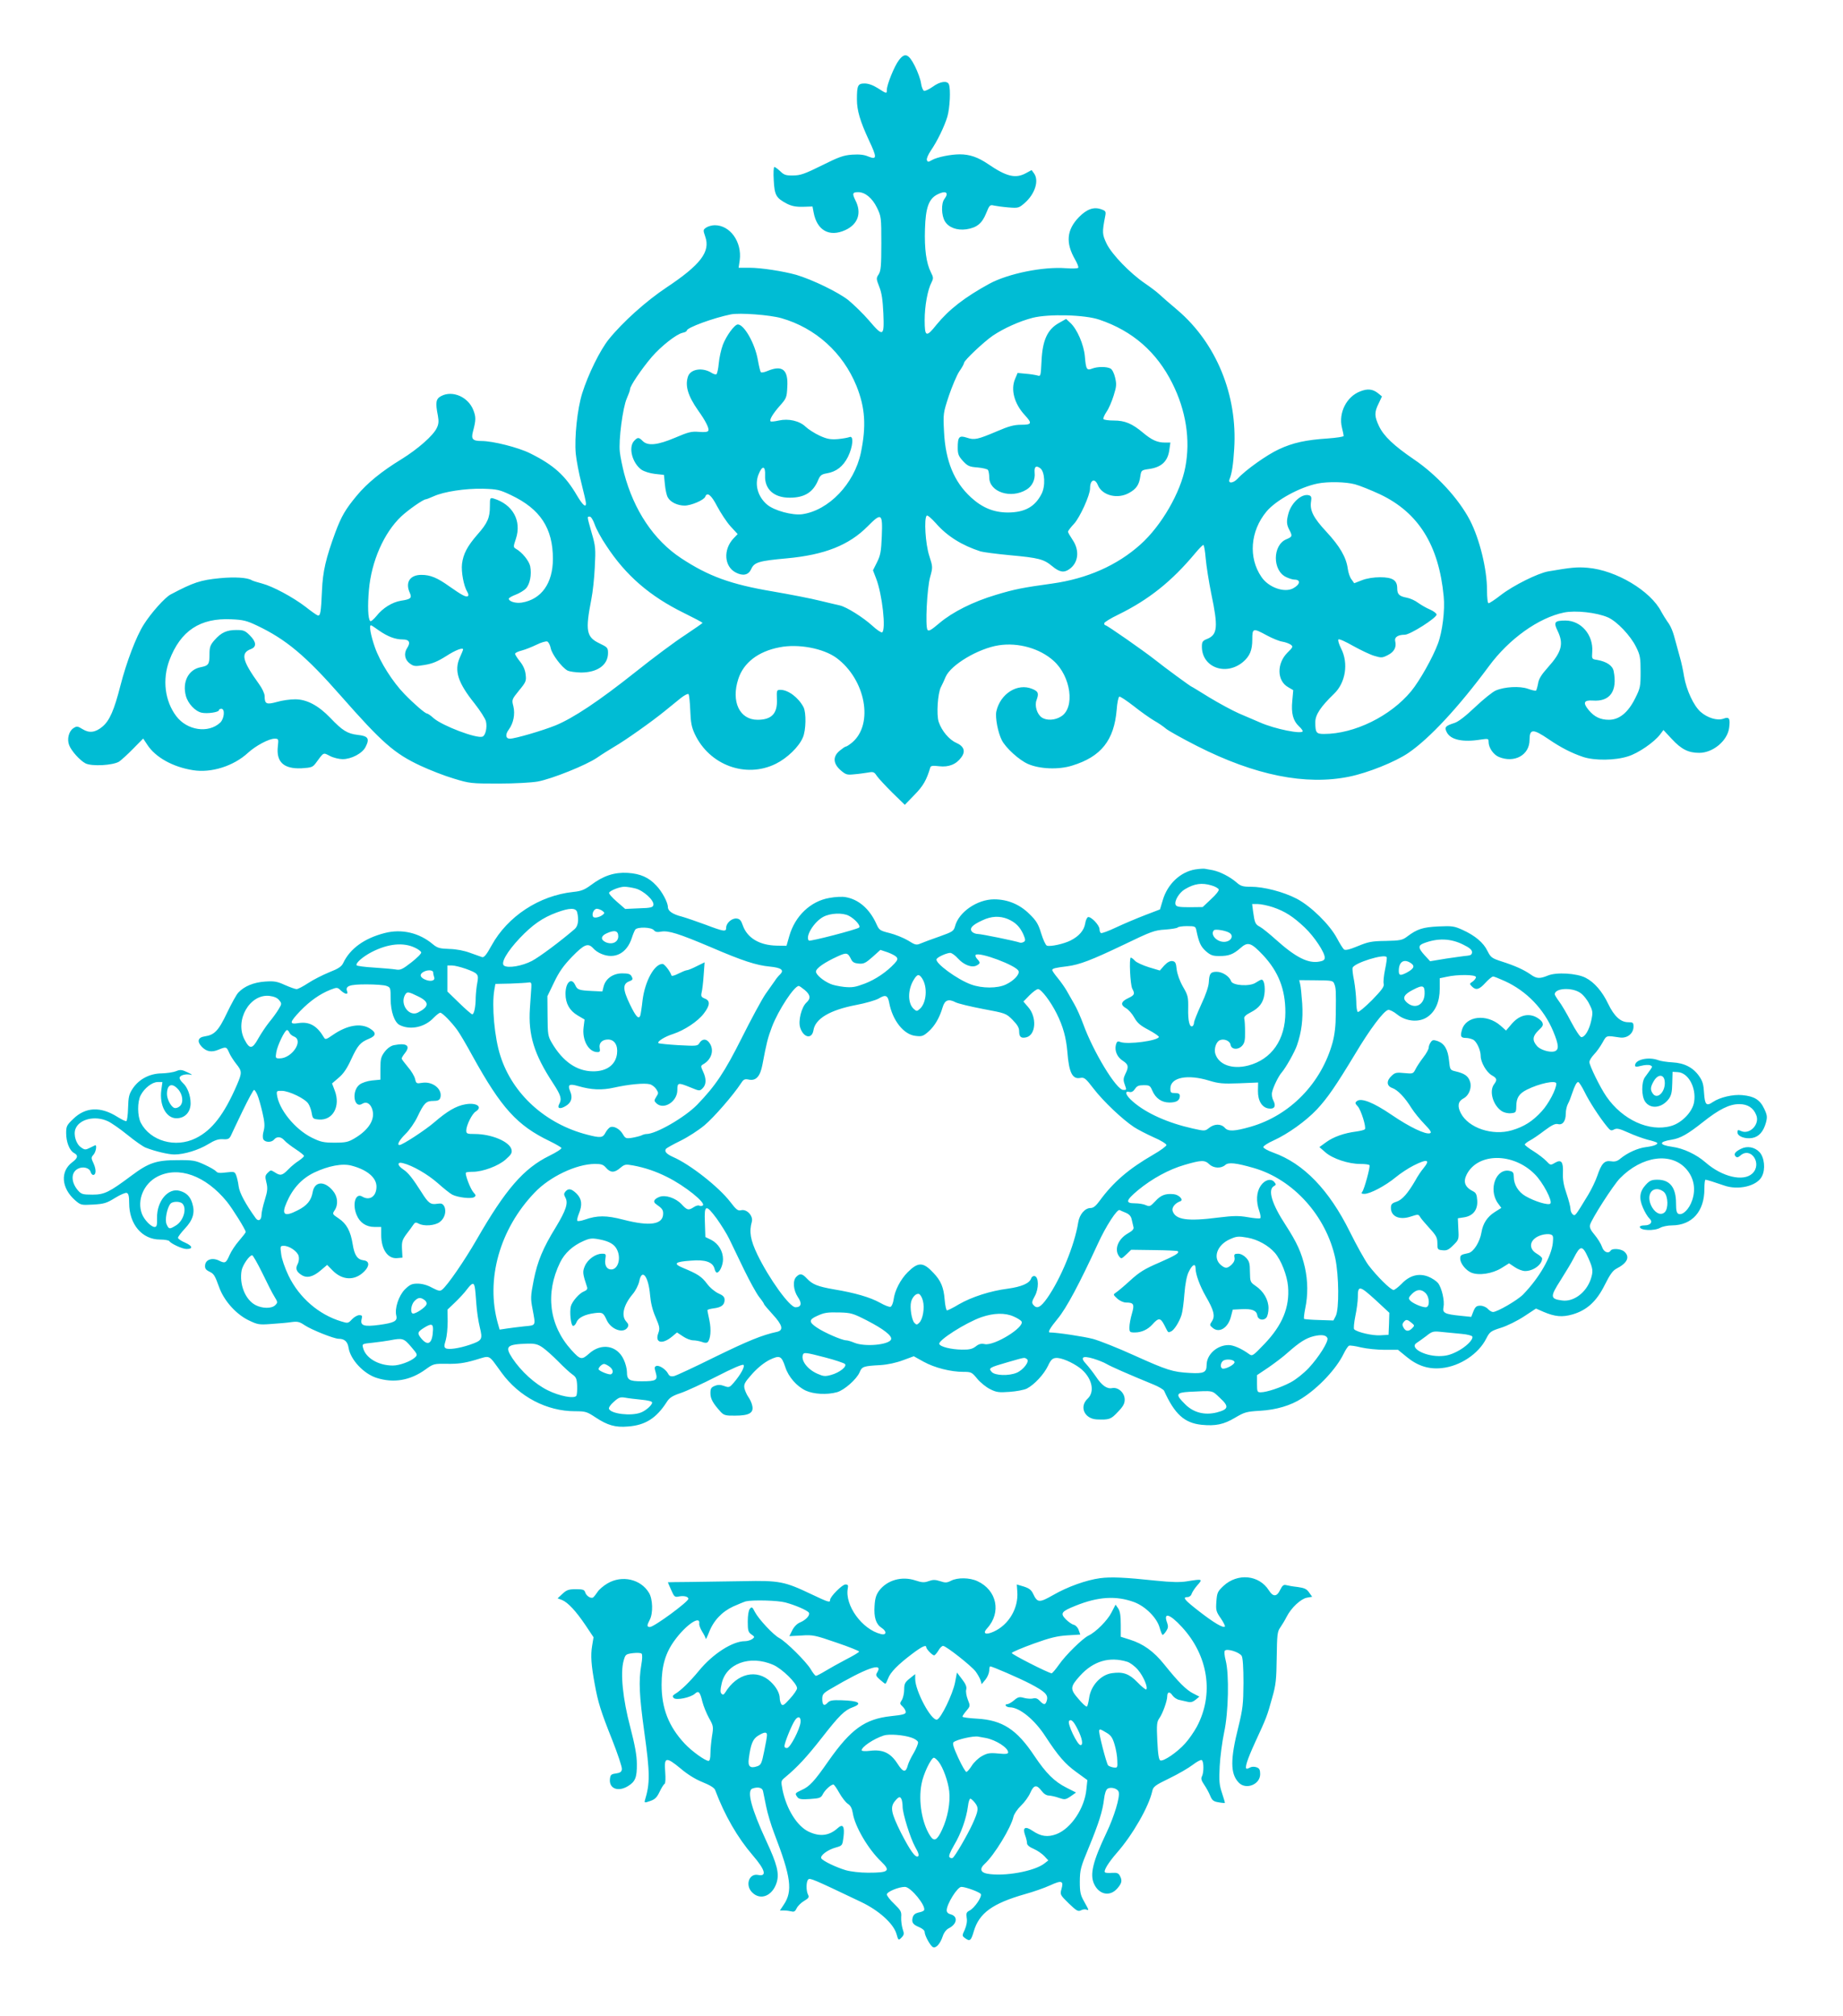<?xml version="1.0" standalone="no"?>
<!DOCTYPE svg PUBLIC "-//W3C//DTD SVG 20010904//EN"
 "http://www.w3.org/TR/2001/REC-SVG-20010904/DTD/svg10.dtd">
<svg version="1.0" xmlns="http://www.w3.org/2000/svg"
 width="1170pt" height="1280pt" viewBox="0 0 1170 1280"
 preserveAspectRatio="xMidYMid meet">
<g transform="translate(0,1280) scale(0.1,-0.1)"
fill="#00bcd4" stroke="none">
<path d="M5706 12417 c-28 -36 -76 -155 -76 -187 0 -26 -1 -26 -57 10 -30 19
-60 30 -84 30 -43 0 -49 -12 -49 -101 0 -70 20 -138 76 -259 52 -110 52 -126
-3 -104 -27 12 -57 15 -104 12 -55 -4 -85 -15 -193 -69 -107 -53 -135 -63
-181 -63 -45 -1 -58 3 -82 27 -16 15 -33 27 -37 27 -5 0 -7 -38 -4 -85 5 -95
15 -112 83 -148 29 -15 57 -21 102 -20 l61 2 7 -37 c21 -115 100 -159 201
-113 81 37 106 109 64 190 -21 43 -18 51 18 51 44 0 89 -37 119 -98 27 -56 28
-61 28 -227 0 -144 -3 -175 -17 -197 -16 -24 -16 -28 4 -79 16 -40 22 -85 26
-171 6 -146 -1 -149 -92 -42 -36 42 -95 99 -130 128 -64 51 -230 131 -331 161
-82 23 -223 45 -297 45 l-69 0 7 48 c15 116 -61 222 -158 222 -19 0 -43 -7
-55 -15 -20 -14 -20 -16 -6 -57 34 -96 -29 -179 -247 -324 -129 -86 -277 -219
-365 -328 -55 -68 -131 -222 -169 -343 -31 -99 -50 -280 -41 -383 4 -41 20
-126 36 -188 16 -62 29 -120 29 -128 0 -29 -20 -12 -56 48 -75 129 -148 195
-299 270 -74 37 -236 78 -308 78 -56 0 -67 12 -55 58 20 75 20 94 3 138 -32
83 -131 127 -203 90 -35 -18 -39 -40 -22 -126 6 -34 5 -53 -7 -77 -22 -48
-120 -134 -225 -199 -126 -77 -218 -152 -284 -232 -71 -86 -96 -128 -135 -232
-60 -163 -80 -248 -85 -370 -6 -139 -10 -164 -28 -157 -8 3 -42 27 -76 54 -81
62 -208 130 -276 148 -30 8 -60 17 -66 21 -27 17 -108 22 -202 13 -124 -12
-168 -27 -312 -103 -37 -19 -125 -118 -171 -191 -48 -75 -110 -238 -149 -390
-39 -153 -68 -220 -113 -258 -45 -38 -84 -43 -126 -17 -33 20 -37 21 -60 6
-28 -19 -41 -69 -26 -107 14 -37 68 -97 104 -116 40 -20 175 -13 214 12 14 10
54 46 89 82 l63 64 27 -41 c52 -79 162 -140 289 -160 116 -19 258 26 349 110
49 45 133 90 169 90 25 0 26 -2 21 -47 -12 -101 37 -146 150 -141 63 4 71 7
90 32 53 72 46 69 91 46 21 -11 58 -20 80 -20 56 0 126 37 146 78 27 53 16 69
-50 76 -66 8 -97 27 -175 109 -75 78 -149 117 -222 117 -32 0 -84 -7 -117 -17
-66 -18 -77 -13 -77 38 0 15 -16 49 -35 75 -108 150 -119 198 -52 223 37 14
35 45 -7 87 -30 30 -40 34 -85 34 -62 0 -97 -16 -140 -65 -26 -30 -31 -44 -31
-88 0 -65 -6 -73 -55 -83 -78 -14 -119 -93 -95 -182 13 -49 59 -98 100 -107
36 -8 110 3 110 16 0 5 7 9 15 9 25 0 19 -63 -7 -88 -75 -70 -210 -50 -279 41
-73 97 -89 232 -44 354 71 188 195 271 395 261 73 -3 97 -9 162 -40 183 -87
308 -191 530 -444 264 -300 341 -368 508 -446 58 -27 152 -64 210 -81 101 -31
111 -32 285 -32 103 0 209 6 249 13 91 17 307 104 376 151 30 21 80 52 110 70
68 39 239 160 321 227 33 27 79 64 101 82 23 18 44 29 49 25 4 -4 9 -51 11
-103 3 -77 8 -106 29 -151 93 -197 323 -282 513 -189 73 36 148 108 173 168
20 45 22 157 4 192 -32 61 -97 110 -146 110 -24 0 -25 -2 -23 -58 5 -92 -33
-132 -123 -132 -114 0 -169 116 -122 259 33 103 126 175 261 201 119 24 278
-6 362 -67 185 -137 238 -420 100 -537 -17 -14 -35 -26 -40 -26 -5 0 -22 -12
-39 -26 -45 -37 -43 -81 5 -124 34 -29 41 -31 88 -26 28 2 67 8 87 11 33 6 39
4 55 -21 11 -16 55 -63 98 -106 l80 -78 61 63 c56 57 77 94 101 175 3 10 17
12 56 7 61 -7 109 12 141 57 28 38 17 70 -33 92 -45 20 -92 76 -111 133 -15
46 -6 181 14 220 8 15 22 45 30 65 33 77 208 181 338 201 123 19 261 -20 348
-99 110 -99 137 -298 47 -353 -39 -25 -93 -27 -123 -6 -30 21 -46 75 -33 109
16 44 12 56 -27 72 -93 39 -203 -30 -228 -143 -8 -39 10 -134 35 -183 25 -49
111 -127 167 -151 74 -32 194 -37 279 -10 184 56 267 161 283 355 3 44 11 81
17 83 5 2 46 -25 91 -60 44 -35 102 -76 129 -92 27 -15 60 -38 74 -50 14 -13
104 -63 200 -112 367 -186 689 -251 966 -194 118 24 292 94 374 150 135 92
318 289 512 551 128 174 316 308 477 341 73 15 208 0 279 -31 58 -26 143 -116
178 -187 26 -52 29 -69 29 -158 0 -95 -2 -104 -35 -170 -45 -90 -101 -135
-166 -135 -54 0 -92 18 -128 61 -39 47 -32 65 26 61 109 -8 157 60 132 187 -7
35 -44 60 -104 71 -35 5 -35 6 -32 51 8 108 -71 199 -170 199 -69 0 -77 -10
-50 -65 40 -83 27 -134 -62 -233 -41 -46 -58 -73 -62 -103 -4 -21 -10 -41 -13
-44 -4 -2 -27 3 -52 12 -51 18 -147 13 -203 -11 -20 -8 -78 -55 -130 -104 -61
-58 -107 -94 -132 -102 -59 -19 -66 -27 -49 -60 24 -47 101 -64 213 -46 49 7
52 7 52 -14 0 -37 30 -81 65 -96 99 -41 195 12 195 108 0 72 22 72 122 4 76
-52 144 -87 218 -112 73 -24 203 -23 286 4 65 20 166 90 203 139 l21 28 53
-57 c61 -66 106 -88 174 -88 88 0 179 77 190 158 8 61 1 73 -36 59 -39 -14
-100 4 -145 43 -44 39 -90 138 -105 225 -6 39 -18 93 -26 120 -8 28 -19 70
-26 95 -18 71 -31 103 -55 135 -12 17 -28 44 -37 60 -67 133 -288 265 -468
280 -67 6 -105 2 -251 -23 -66 -12 -221 -89 -300 -150 -37 -29 -72 -52 -78
-52 -6 0 -10 33 -10 83 0 134 -47 324 -108 443 -72 138 -212 290 -357 388
-126 86 -191 147 -221 211 -29 62 -30 87 -2 143 l21 45 -23 19 c-35 28 -67 32
-115 13 -87 -33 -139 -137 -116 -230 6 -24 11 -48 11 -53 0 -5 -46 -12 -102
-16 -137 -9 -221 -27 -310 -69 -74 -34 -211 -131 -261 -186 -29 -31 -64 -33
-51 -2 14 35 23 90 29 191 22 340 -113 671 -361 882 -48 40 -99 85 -115 100
-16 15 -57 46 -91 69 -95 65 -210 184 -243 252 -28 59 -29 71 -9 174 6 29 3
34 -22 43 -49 19 -94 3 -145 -49 -78 -81 -85 -163 -24 -269 14 -24 23 -48 20
-52 -3 -5 -38 -6 -78 -3 -146 11 -367 -34 -487 -99 -155 -85 -255 -162 -335
-260 -65 -82 -75 -78 -75 30 0 89 19 193 44 240 12 24 12 31 -4 62 -30 59 -42
149 -38 276 4 135 24 191 78 219 54 28 77 13 45 -29 -21 -28 -19 -105 4 -142
24 -39 76 -58 135 -50 67 10 100 37 126 101 21 53 25 56 49 50 14 -3 56 -9 92
-12 64 -5 67 -4 104 28 65 57 92 141 60 187 l-16 22 -37 -20 c-65 -35 -122
-22 -239 58 -65 44 -117 62 -180 62 -56 0 -142 -17 -176 -36 -24 -14 -28 -14
-33 0 -3 8 8 34 24 58 42 61 87 154 106 217 16 54 22 174 10 205 -10 26 -57
19 -103 -15 -24 -17 -49 -28 -55 -26 -7 3 -16 25 -19 48 -3 24 -21 73 -39 109
-40 79 -64 88 -102 37z m-746 -1637 c217 -62 391 -219 477 -430 56 -139 63
-256 28 -425 -42 -197 -204 -366 -373 -390 -62 -8 -177 23 -222 61 -59 50 -81
127 -54 193 23 58 44 54 41 -7 -4 -88 56 -142 156 -142 94 0 149 34 181 112
13 31 22 37 56 43 59 10 102 43 133 104 32 65 38 138 10 126 -10 -4 -43 -10
-75 -13 -46 -3 -67 0 -115 22 -32 15 -71 40 -88 56 -39 38 -109 54 -171 40
-26 -6 -49 -8 -52 -5 -9 9 14 48 59 99 41 46 44 53 47 118 7 111 -31 142 -125
103 -20 -9 -40 -12 -43 -8 -4 5 -12 39 -19 78 -18 104 -87 225 -127 225 -21 0
-73 -72 -95 -129 -11 -30 -23 -83 -26 -118 -3 -35 -10 -66 -15 -69 -5 -3 -19
1 -31 9 -55 35 -130 25 -148 -20 -22 -59 -3 -125 63 -219 46 -64 71 -113 65
-128 -4 -9 -22 -11 -60 -8 -47 4 -67 -1 -151 -37 -111 -47 -173 -54 -206 -21
-25 25 -32 25 -55 0 -37 -41 -11 -140 47 -182 18 -12 53 -23 87 -27 l56 -6 6
-60 c3 -33 11 -70 18 -82 16 -31 62 -53 107 -53 42 0 123 35 131 56 12 33 39
11 76 -61 22 -41 59 -98 84 -126 l46 -50 -26 -27 c-67 -71 -60 -179 14 -217
46 -24 81 -16 98 22 19 43 48 52 226 68 239 22 394 83 513 203 88 89 96 84 90
-62 -4 -96 -8 -121 -30 -165 l-26 -52 20 -52 c39 -101 64 -326 38 -342 -5 -3
-34 16 -62 42 -58 53 -163 119 -206 129 -15 3 -72 17 -127 30 -55 14 -190 40
-300 59 -267 45 -408 97 -581 211 -173 114 -300 304 -362 539 -11 44 -24 105
-27 135 -9 75 19 284 44 340 11 25 21 52 21 60 0 20 74 129 138 204 59 68 155
144 195 153 15 3 27 9 27 14 0 19 171 81 280 103 56 11 246 -3 320 -24z m2020
-10 c210 -71 363 -205 462 -403 87 -173 116 -359 83 -532 -30 -162 -152 -373
-285 -492 -148 -133 -339 -217 -560 -248 -188 -26 -239 -36 -358 -72 -144 -43
-274 -108 -358 -179 -52 -44 -68 -54 -76 -43 -15 22 -3 266 17 336 17 62 17
63 -6 135 -24 74 -34 236 -16 254 5 5 30 -17 58 -48 71 -82 166 -141 284 -179
17 -5 100 -16 185 -24 185 -17 216 -25 270 -70 46 -38 74 -43 108 -19 58 40
67 118 22 185 -16 24 -30 48 -30 53 0 5 17 28 39 51 37 41 101 181 101 224 0
56 31 68 50 20 28 -66 126 -90 199 -48 45 25 63 52 70 104 6 39 7 40 54 47 82
11 122 50 131 126 l6 42 -34 0 c-49 0 -84 16 -139 62 -70 59 -116 78 -186 78
-33 0 -62 4 -66 9 -3 5 6 26 20 47 14 20 34 67 45 103 18 57 19 72 9 114 -6
27 -19 52 -29 57 -24 13 -82 13 -116 0 -35 -14 -40 -6 -47 78 -7 75 -49 172
-92 212 l-27 25 -46 -26 c-72 -40 -104 -109 -110 -240 -5 -97 -5 -100 -26 -93
-11 3 -45 9 -74 11 l-52 5 -16 -38 c-29 -68 -5 -157 61 -229 49 -53 46 -62
-22 -62 -45 0 -79 -9 -153 -41 -125 -53 -144 -57 -192 -41 -49 16 -58 6 -58
-64 0 -40 5 -53 33 -84 30 -32 40 -37 93 -41 32 -3 62 -10 66 -16 4 -6 8 -27
8 -47 0 -93 137 -138 236 -78 37 22 57 64 52 109 -3 37 9 47 36 27 29 -22 34
-113 8 -163 -42 -82 -106 -117 -212 -118 -91 0 -164 30 -236 96 -107 98 -162
231 -171 417 -6 116 -5 119 31 229 21 61 50 130 66 154 17 24 30 48 30 54 0
15 126 134 183 173 68 46 170 92 252 113 102 26 333 20 425 -12z m1622 -1045
c30 -8 102 -37 160 -64 243 -116 372 -322 403 -647 9 -87 -8 -226 -37 -302
-33 -88 -115 -234 -169 -300 -131 -159 -361 -272 -554 -272 -49 0 -55 8 -55
75 0 47 34 98 119 180 73 70 93 193 45 287 -14 28 -22 54 -17 58 4 5 46 -14
93 -41 47 -26 107 -55 134 -63 46 -14 52 -13 87 5 40 20 56 51 46 89 -6 24 18
40 61 40 34 0 201 106 202 128 0 7 -19 22 -42 32 -24 10 -58 30 -76 43 -18 14
-50 28 -70 32 -49 9 -62 21 -62 60 0 51 -29 70 -109 70 -40 0 -85 -7 -115 -19
l-49 -19 -17 24 c-10 12 -21 44 -24 69 -10 72 -50 141 -135 233 -83 89 -107
136 -98 193 4 26 2 34 -12 39 -45 14 -111 -44 -131 -113 -14 -50 -13 -72 5
-106 21 -40 19 -44 -19 -60 -88 -37 -89 -199 -1 -240 18 -9 42 -16 52 -16 43
0 37 -32 -9 -56 -56 -29 -156 7 -200 73 -84 122 -71 291 32 415 60 72 211 155
325 178 66 13 177 11 237 -5z m-5357 -69 c185 -88 265 -210 265 -404 0 -155
-73 -258 -198 -278 -38 -6 -82 7 -82 25 0 5 20 16 43 25 24 9 54 27 66 40 25
27 37 87 27 140 -7 35 -52 90 -90 111 -18 11 -18 13 -1 64 38 115 -20 219
-142 256 -22 6 -23 4 -23 -50 0 -72 -15 -107 -80 -180 -64 -74 -89 -122 -97
-185 -6 -51 11 -141 33 -177 8 -13 10 -24 4 -28 -12 -8 -39 7 -116 61 -78 56
-122 74 -179 74 -73 0 -104 -48 -73 -115 14 -32 5 -40 -56 -49 -56 -9 -117
-47 -156 -97 -18 -22 -36 -37 -40 -32 -14 14 -17 96 -8 198 16 181 95 362 205
466 45 42 140 109 157 109 4 0 26 9 49 19 66 30 201 50 312 48 93 -3 106 -6
180 -41z m530 -185 c9 -27 42 -89 75 -137 123 -188 276 -320 492 -426 65 -32
118 -60 118 -63 0 -2 -51 -37 -112 -78 -62 -40 -203 -145 -313 -233 -234 -186
-395 -293 -509 -340 -82 -33 -256 -84 -289 -84 -27 0 -31 26 -7 58 30 41 41
98 29 148 -11 41 -10 43 36 100 44 53 47 61 42 101 -3 29 -15 57 -36 83 -17
21 -31 43 -31 49 0 6 19 15 43 21 23 6 65 23 94 37 28 14 59 23 67 20 8 -3 18
-22 22 -42 7 -38 69 -121 106 -142 13 -7 51 -12 86 -13 105 0 172 48 172 124
0 33 -4 37 -54 61 -84 40 -91 80 -52 280 9 44 19 136 22 205 6 116 5 132 -20
217 -30 107 -30 103 -12 103 8 0 21 -21 31 -49z m3879 -215 c4 -47 20 -149 36
-228 44 -209 39 -257 -25 -284 -31 -12 -35 -19 -35 -50 0 -131 152 -188 261
-97 43 37 59 74 59 143 0 72 4 74 92 26 35 -19 79 -37 99 -40 19 -3 43 -12 53
-19 16 -12 15 -16 -22 -52 -67 -68 -66 -176 4 -217 l34 -20 -6 -67 c-8 -79 5
-127 41 -161 14 -13 25 -27 25 -32 0 -22 -177 13 -271 55 -30 13 -90 39 -133
57 -43 19 -128 65 -189 102 -60 37 -110 68 -112 68 -5 0 -173 123 -234 172
-74 58 -303 218 -313 218 -5 0 -8 6 -8 13 0 6 40 31 88 54 194 95 340 211 490
391 24 29 47 52 51 52 5 0 11 -38 15 -84z m-5247 -460 c55 -38 102 -56 150
-56 41 0 51 -19 28 -54 -23 -34 -16 -75 17 -99 25 -18 33 -19 93 -9 50 8 83
22 137 56 60 39 108 57 108 42 0 -2 -9 -25 -21 -51 -37 -83 -12 -160 94 -292
36 -46 68 -96 72 -113 9 -39 -3 -90 -22 -97 -37 -14 -253 68 -310 117 -18 17
-38 30 -43 30 -11 0 -82 61 -142 123 -75 77 -155 203 -188 297 -27 77 -38 140
-25 140 3 0 26 -15 52 -34z"/>
<path d="M7588 7280 c-95 -16 -176 -93 -206 -194 l-18 -60 -94 -36 c-52 -20
-135 -55 -184 -78 -48 -23 -92 -39 -97 -36 -5 3 -9 14 -9 25 0 25 -55 82 -73
76 -6 -2 -15 -20 -18 -41 -7 -43 -39 -80 -92 -107 -43 -22 -130 -41 -151 -33
-8 3 -24 38 -36 77 -18 60 -31 81 -74 123 -62 62 -139 94 -225 94 -107 0 -225
-81 -248 -171 -9 -31 -15 -35 -99 -65 -49 -17 -103 -37 -119 -44 -28 -12 -35
-10 -81 19 -29 17 -81 38 -117 47 -61 15 -66 19 -83 57 -43 96 -113 157 -196
171 -20 4 -66 2 -102 -5 -120 -20 -219 -115 -255 -241 l-18 -63 -61 1 c-111 2
-189 49 -217 130 -10 30 -19 40 -38 42 -30 4 -67 -28 -67 -58 0 -27 -12 -26
-131 19 -57 21 -124 44 -149 51 -60 15 -90 36 -90 61 0 29 -37 99 -74 137 -47
51 -101 75 -181 80 -84 5 -155 -18 -233 -77 -42 -31 -63 -39 -113 -44 -216
-23 -417 -155 -519 -341 -31 -57 -47 -76 -59 -73 -9 3 -43 15 -76 27 -37 14
-87 24 -132 25 -61 2 -76 6 -104 29 -87 74 -199 100 -307 72 -129 -33 -220
-99 -263 -190 -11 -23 -30 -36 -89 -59 -41 -17 -101 -47 -134 -69 -32 -21 -65
-38 -73 -38 -9 0 -42 12 -74 26 -50 23 -69 26 -126 22 -73 -5 -133 -30 -170
-70 -12 -12 -44 -71 -72 -129 -54 -114 -80 -140 -141 -149 -43 -6 -51 -32 -20
-65 30 -32 63 -38 106 -20 49 20 52 20 68 -17 7 -18 28 -50 45 -72 38 -47 38
-57 6 -132 -82 -190 -159 -290 -263 -341 -128 -63 -287 -18 -348 98 -22 43
-23 133 -1 175 23 45 73 84 108 84 l30 0 -7 -51 c-13 -97 31 -179 96 -179 54
0 90 39 90 95 0 50 -20 103 -49 129 -12 11 -21 25 -21 32 0 17 40 28 72 20 13
-3 3 4 -20 15 -38 18 -48 19 -74 8 -17 -7 -58 -13 -92 -14 -77 -1 -144 -37
-184 -97 -23 -35 -27 -53 -29 -122 -1 -44 -6 -82 -11 -84 -6 -2 -31 11 -57 27
-106 67 -202 63 -280 -13 -41 -39 -45 -47 -45 -90 0 -57 21 -110 49 -126 29
-15 26 -32 -10 -59 -78 -58 -70 -164 17 -241 37 -32 39 -32 115 -28 69 4 86 9
139 42 34 21 67 35 75 32 11 -4 15 -22 15 -65 0 -134 82 -231 196 -231 29 0
56 -5 59 -10 11 -17 83 -50 109 -50 43 0 39 19 -8 40 -25 10 -46 25 -46 31 0
7 20 33 44 59 51 54 65 101 47 159 -13 44 -37 68 -79 80 -74 22 -147 -65 -145
-171 1 -49 -2 -58 -16 -58 -22 0 -66 46 -80 83 -33 87 11 192 99 237 134 68
305 6 440 -159 35 -43 120 -179 120 -193 0 -4 -19 -28 -42 -55 -23 -26 -50
-67 -60 -90 -23 -53 -29 -56 -67 -37 -42 21 -85 8 -89 -28 -2 -20 3 -29 24
-40 32 -15 37 -23 65 -100 30 -85 106 -170 184 -209 60 -29 68 -31 147 -25 46
3 104 8 129 12 38 5 51 2 83 -20 44 -29 186 -86 216 -86 37 0 57 -18 63 -58
12 -75 96 -164 177 -190 109 -35 214 -17 311 53 51 37 54 37 138 36 67 -1 107
4 176 24 103 30 81 40 169 -80 111 -153 287 -245 466 -245 68 0 76 -3 132 -40
74 -49 125 -64 204 -57 111 8 181 53 247 156 17 27 36 39 87 56 36 12 138 59
228 105 103 53 166 80 172 74 10 -10 -17 -60 -62 -113 -26 -30 -30 -32 -60
-21 -24 9 -41 9 -60 1 -23 -9 -28 -16 -28 -47 0 -35 16 -64 66 -119 19 -20 31
-24 90 -23 89 0 119 17 110 61 -3 18 -15 43 -25 57 -10 14 -21 39 -25 55 -5
26 1 38 49 92 35 39 75 71 110 89 65 31 76 27 100 -45 20 -63 73 -123 130
-150 50 -23 135 -28 199 -10 46 13 124 82 143 126 15 37 24 40 133 46 46 3
101 15 143 31 l68 25 63 -35 c69 -38 171 -64 252 -64 49 0 54 -2 88 -44 20
-24 57 -54 82 -66 39 -20 57 -22 123 -17 43 3 92 12 110 21 48 25 108 90 134
144 17 37 28 48 49 50 32 4 103 -26 153 -63 76 -58 99 -149 50 -195 -55 -51
-21 -128 58 -132 79 -3 89 0 133 47 34 35 44 53 44 79 0 43 -41 80 -79 73 -33
-7 -66 16 -103 72 -17 25 -45 61 -61 79 -42 44 -27 57 44 36 29 -9 68 -24 84
-34 27 -16 138 -65 299 -131 32 -13 62 -31 66 -39 67 -148 128 -204 237 -216
90 -9 142 2 214 45 59 35 72 39 159 44 102 6 194 33 265 79 106 67 219 188
265 283 12 25 28 49 34 51 7 3 41 -2 77 -11 35 -8 102 -15 149 -15 l85 0 55
-45 c69 -57 140 -80 223 -71 116 12 233 90 282 187 22 43 28 48 94 69 39 12
105 45 146 72 l76 50 48 -21 c73 -31 119 -35 185 -16 91 27 152 83 204 188 33
66 51 91 75 103 68 35 86 74 49 107 -20 19 -77 23 -87 7 -14 -22 -44 -10 -55
24 -6 18 -27 52 -46 75 -26 30 -34 48 -30 64 10 38 146 250 189 295 141 145
331 170 426 55 45 -54 57 -123 34 -192 -19 -58 -60 -98 -87 -88 -12 5 -16 21
-16 67 0 101 -39 150 -118 150 -36 0 -49 -5 -73 -31 -40 -43 -46 -85 -19 -147
12 -28 30 -58 41 -68 24 -22 8 -44 -32 -44 -16 0 -29 -4 -29 -9 0 -24 91 -28
130 -6 14 8 48 15 75 15 127 1 205 89 205 231 0 33 3 59 7 59 8 0 61 -17 116
-36 90 -33 211 -5 242 57 24 45 16 121 -15 154 -31 33 -79 41 -118 21 -38 -19
-48 -34 -33 -49 7 -7 16 -6 29 6 67 60 142 -52 76 -114 -57 -53 -192 -21 -297
71 -57 50 -141 90 -212 99 -85 12 -86 32 -3 45 56 9 102 35 199 112 102 81
168 114 230 114 53 0 90 -23 108 -69 25 -58 -41 -127 -96 -102 -19 9 -23 8
-23 -8 0 -26 49 -44 94 -36 43 8 71 41 87 98 9 35 8 47 -11 87 -27 58 -64 80
-139 87 -59 6 -143 -14 -186 -43 -42 -29 -52 -19 -57 55 -3 54 -9 77 -31 108
-38 55 -94 84 -170 88 -34 2 -75 8 -90 14 -61 23 -147 4 -147 -33 0 -10 8 -11
38 -3 22 6 47 7 57 4 16 -7 16 -9 1 -30 -9 -12 -24 -33 -34 -47 -22 -32 -22
-118 1 -153 33 -51 107 -43 151 16 16 22 21 44 22 100 l2 72 33 -2 c66 -3 118
-97 104 -188 -9 -63 -78 -135 -147 -154 -138 -39 -308 39 -410 187 -39 56
-108 197 -108 219 0 10 13 31 29 48 16 16 40 50 54 75 27 48 22 46 110 33 47
-7 87 25 87 69 0 25 -3 28 -34 28 -48 0 -89 38 -127 117 -37 78 -88 137 -143
165 -56 29 -186 37 -240 14 -51 -21 -72 -20 -109 7 -43 30 -98 55 -182 82 -65
21 -71 26 -92 67 -25 53 -79 98 -158 134 -53 24 -66 26 -154 22 -99 -5 -134
-16 -199 -65 -29 -22 -44 -25 -135 -27 -89 -1 -112 -6 -177 -33 -53 -22 -79
-28 -88 -21 -7 6 -27 38 -45 72 -46 86 -164 202 -255 250 -85 44 -208 76 -292
76 -51 0 -64 4 -92 29 -41 35 -102 66 -148 76 -19 3 -42 8 -50 9 -8 2 -36 0
-62 -4z m104 -102 c22 -6 42 -18 45 -25 3 -7 -19 -35 -49 -62 l-53 -50 -83 -1
c-67 0 -84 3 -89 16 -9 24 23 77 59 98 60 36 108 43 170 24z m-3658 -19 c51
-13 120 -76 114 -105 -3 -15 -16 -19 -91 -21 l-88 -4 -54 47 c-30 26 -52 51
-48 57 9 14 65 36 96 37 16 0 48 -5 71 -11z m4047 -119 c77 -26 129 -60 202
-129 61 -58 127 -158 127 -191 0 -14 -9 -21 -33 -25 -72 -14 -151 26 -277 139
-41 37 -87 74 -102 82 -29 15 -33 24 -43 97 l-6 47 36 0 c19 0 63 -9 96 -20z
m-4417 -32 c12 -48 6 -88 -16 -107 -92 -79 -222 -176 -271 -202 -61 -32 -151
-48 -177 -30 -23 16 18 88 100 175 81 85 144 129 233 162 83 31 123 31 131 2z
m160 9 c15 -11 15 -15 4 -24 -21 -17 -56 -25 -63 -13 -10 17 5 50 24 50 9 0
25 -6 35 -13z m1564 -31 c39 -20 78 -64 66 -75 -12 -12 -312 -90 -319 -83 -25
25 32 119 92 151 45 24 122 27 161 7z m1010 -21 c48 -21 75 -47 98 -96 14 -33
15 -42 4 -49 -7 -4 -18 -7 -24 -5 -35 12 -247 55 -268 55 -14 0 -31 7 -38 15
-17 21 2 42 65 71 58 28 111 30 163 9z m1197 -72 c16 -78 28 -103 60 -132 30
-26 44 -31 85 -31 61 0 88 10 134 50 48 43 68 36 144 -44 98 -105 142 -217
142 -363 0 -174 -87 -299 -235 -338 -104 -27 -192 6 -211 79 -7 31 8 74 31 82
27 11 63 -5 67 -29 4 -31 48 -35 74 -6 15 17 19 35 18 88 0 36 -2 74 -5 83 -3
12 9 24 40 40 55 28 81 62 88 116 6 46 -2 92 -18 92 -5 0 -22 -9 -37 -19 -37
-26 -148 -19 -157 10 -10 30 -55 59 -91 59 -39 0 -47 -11 -50 -66 -1 -26 -19
-80 -48 -141 -25 -55 -46 -107 -46 -116 0 -8 -4 -18 -9 -22 -19 -11 -30 33
-28 112 1 73 -1 83 -33 138 -21 37 -36 79 -40 110 -4 42 -9 50 -27 53 -15 2
-32 -7 -52 -28 l-28 -32 -70 21 c-38 12 -78 30 -88 41 -10 11 -22 20 -26 20
-12 0 -4 -172 9 -197 18 -33 15 -41 -25 -60 -47 -22 -52 -43 -15 -64 16 -9 40
-36 53 -60 19 -34 39 -51 91 -78 37 -20 66 -40 65 -45 -8 -24 -196 -49 -244
-32 -18 7 -23 4 -29 -18 -9 -38 8 -78 44 -101 36 -23 39 -39 16 -84 -12 -25
-14 -38 -5 -63 14 -40 14 -38 -8 -38 -44 0 -191 243 -255 420 -15 41 -40 98
-56 125 -16 28 -38 66 -49 86 -11 19 -36 55 -55 78 -20 24 -36 47 -36 52 0 10
20 15 95 24 79 10 156 40 359 137 174 84 195 92 263 96 40 3 76 9 79 13 3 5
30 9 59 9 52 0 55 -2 60 -27z m-3444 1 c9 -11 22 -14 46 -9 46 8 111 -12 316
-99 202 -87 289 -115 374 -123 72 -7 93 -22 66 -49 -10 -9 -25 -27 -33 -40 -8
-12 -35 -50 -60 -85 -24 -35 -92 -161 -151 -279 -109 -217 -166 -303 -283
-424 -78 -80 -261 -186 -322 -186 -8 0 -23 -4 -32 -9 -9 -4 -36 -11 -59 -15
-39 -6 -43 -4 -59 23 -19 33 -56 53 -79 45 -9 -4 -22 -19 -31 -35 -17 -34 -32
-35 -117 -13 -264 68 -473 258 -550 499 -38 116 -56 320 -39 419 l7 39 95 2
c52 2 104 5 115 7 17 3 20 -2 18 -32 -1 -19 -5 -79 -9 -133 -11 -168 26 -290
146 -473 51 -78 58 -101 40 -134 -15 -28 5 -34 40 -13 37 21 47 53 30 93 -18
43 -7 51 48 35 86 -25 152 -28 232 -10 90 20 190 30 225 21 13 -3 32 -17 41
-31 15 -23 15 -27 0 -49 -14 -23 -14 -26 0 -40 46 -46 134 9 134 83 0 48 4 49
83 17 58 -24 59 -24 78 -5 23 23 24 60 2 106 -15 33 -15 36 0 45 54 30 73 91
41 136 -19 28 -45 28 -63 1 -12 -21 -17 -21 -134 -15 -67 4 -124 10 -127 13
-10 10 41 42 93 58 72 24 156 79 195 130 40 52 42 82 6 95 -22 9 -25 15 -20
38 4 15 10 64 13 110 l6 82 -51 -25 c-27 -14 -55 -25 -61 -25 -7 0 -31 -10
-53 -21 -23 -12 -43 -18 -45 -13 -9 28 -45 74 -57 74 -52 0 -112 -110 -127
-232 -5 -46 -12 -89 -14 -95 -10 -28 -28 -9 -67 72 -45 94 -46 129 -2 145 21
8 23 13 14 30 -8 16 -21 20 -60 20 -58 0 -105 -33 -118 -83 l-8 -32 -65 3
c-84 4 -94 8 -107 37 -24 53 -62 18 -62 -55 0 -61 26 -107 77 -137 l44 -26 -6
-48 c-11 -82 31 -159 88 -159 15 0 18 5 14 26 -6 32 16 54 53 54 41 0 64 -37
57 -91 -9 -70 -66 -112 -153 -111 -103 1 -191 62 -261 181 -25 43 -26 54 -27
171 l-1 125 43 89 c32 67 60 106 114 162 77 79 101 89 134 53 10 -12 33 -28
51 -35 86 -37 163 4 194 101 7 22 17 46 22 53 14 18 102 16 118 -4z m3651 -15
c35 -19 13 -59 -32 -59 -48 0 -89 48 -63 74 9 8 69 -1 95 -15z m-3877 -24 c0
-37 -39 -55 -80 -37 -34 16 -31 40 8 57 49 22 72 16 72 -20z m5365 -53 c39
-19 55 -33 55 -47 0 -15 -8 -21 -30 -23 -16 -1 -76 -10 -133 -18 l-103 -17
-35 38 c-41 45 -43 62 -6 76 88 34 171 32 252 -9z m-6656 -19 c20 -9 37 -22
40 -29 3 -7 -25 -35 -62 -64 -59 -46 -71 -51 -102 -45 -19 3 -81 8 -138 12
-56 3 -105 10 -108 14 -8 14 39 55 97 85 104 53 200 62 273 27z m3057 -59 c10
-12 7 -20 -12 -41 -50 -54 -121 -102 -189 -128 -61 -23 -80 -26 -132 -21 -33
4 -72 12 -86 19 -47 20 -92 59 -92 78 0 21 53 58 138 97 57 26 64 24 86 -20 8
-17 21 -24 48 -26 31 -3 44 4 87 42 l50 45 45 -15 c25 -9 50 -22 57 -30z m390
-9 c38 -42 89 -61 119 -45 24 13 25 18 3 42 -9 10 -13 21 -9 25 21 22 259 -67
272 -102 9 -21 -31 -63 -81 -86 -53 -25 -150 -25 -219 0 -88 31 -235 139 -220
162 8 14 63 38 86 39 10 0 32 -16 49 -35z m2722 8 c3 -5 -2 -39 -10 -78 -8
-38 -12 -79 -9 -91 5 -17 -11 -39 -74 -104 -44 -44 -85 -78 -90 -75 -6 3 -10
34 -10 68 -1 34 -7 93 -14 132 -8 38 -12 75 -9 81 12 31 202 90 216 67z m155
-39 c26 -18 18 -35 -29 -60 -39 -20 -49 -18 -49 12 0 59 34 79 78 48z m-6001
-35 c79 -29 83 -35 73 -89 -5 -25 -9 -66 -10 -91 0 -60 -10 -109 -22 -109 -5
0 -43 33 -84 73 l-74 72 0 83 0 82 30 0 c16 0 55 -10 87 -21z m-207 -23 c0 -8
3 -21 6 -30 9 -22 -21 -31 -56 -16 -34 14 -39 34 -12 49 25 15 62 13 62 -3z
m3104 -38 c36 -55 28 -155 -14 -193 -19 -17 -21 -17 -40 0 -38 35 -38 120 0
183 23 38 34 40 54 10z m3516 8 c0 -7 -10 -20 -21 -28 -20 -13 -21 -15 -5 -31
26 -26 46 -21 86 23 20 22 42 40 49 40 6 0 39 -13 74 -29 138 -63 248 -177
307 -318 37 -89 39 -120 6 -129 -31 -7 -88 11 -108 34 -32 36 -29 63 8 99 30
28 33 35 24 54 -7 11 -27 27 -46 35 -51 21 -104 4 -148 -48 l-35 -41 -35 31
c-88 77 -220 62 -245 -27 -12 -41 -7 -51 25 -51 14 0 34 -5 46 -11 23 -12 48
-67 48 -104 0 -39 36 -102 70 -122 34 -19 36 -29 15 -57 -33 -44 -7 -134 49
-171 14 -9 39 -15 58 -13 31 3 33 5 34 43 0 54 17 81 66 106 79 40 188 63 188
39 0 -35 -48 -127 -92 -175 -58 -64 -112 -98 -189 -121 -124 -37 -276 14 -325
108 -23 44 -18 75 15 93 38 19 58 74 41 114 -12 31 -35 46 -90 59 -34 8 -35
10 -41 68 -7 71 -29 108 -72 124 -27 9 -34 8 -44 -7 -7 -9 -13 -25 -13 -34 0
-10 -15 -38 -34 -62 -19 -25 -42 -59 -50 -76 -15 -29 -17 -29 -71 -24 -49 5
-59 3 -80 -17 -35 -32 -33 -65 4 -78 34 -12 80 -60 122 -128 17 -27 54 -72 82
-101 39 -40 47 -54 35 -58 -27 -10 -130 39 -244 117 -116 79 -193 109 -220 87
-13 -10 -12 -15 6 -34 20 -22 54 -130 45 -144 -2 -5 -27 -11 -54 -15 -79 -10
-145 -34 -191 -67 l-44 -32 39 -34 c46 -40 146 -73 220 -73 30 0 56 -3 59 -8
6 -10 -33 -153 -46 -169 -8 -10 -4 -13 14 -13 36 0 134 52 198 105 30 25 82
59 114 75 87 44 108 38 63 -17 -13 -15 -37 -50 -52 -78 -47 -81 -83 -123 -120
-135 -29 -9 -35 -17 -35 -39 0 -55 55 -79 126 -55 46 15 49 15 59 -2 5 -10 33
-42 60 -72 43 -47 50 -60 50 -96 0 -39 2 -41 33 -44 26 -3 39 3 68 32 35 35
36 37 32 103 l-3 68 39 6 c58 9 88 48 84 107 -2 36 -8 49 -24 57 -54 27 -67
60 -43 108 71 139 295 140 432 2 51 -50 115 -171 99 -187 -12 -12 -98 13 -158
48 -45 26 -74 73 -74 123 0 24 -5 32 -23 36 -88 23 -141 -115 -78 -204 l22
-30 -41 -26 c-48 -30 -76 -73 -85 -129 -10 -61 -50 -125 -83 -132 -48 -10 -52
-13 -52 -35 0 -30 35 -74 70 -89 48 -20 134 -7 192 29 l48 30 36 -24 c20 -14
50 -25 66 -25 52 0 108 41 108 80 0 6 -16 20 -35 31 -59 35 -42 97 33 118 17
5 41 7 53 4 19 -5 21 -11 17 -54 -9 -88 -86 -222 -189 -328 -35 -36 -164 -111
-191 -111 -8 0 -23 9 -33 20 -10 11 -31 20 -47 20 -24 0 -32 -6 -44 -35 l-14
-36 -68 7 c-100 10 -116 18 -108 55 8 40 -11 122 -35 153 -11 13 -39 32 -63
41 -60 23 -118 7 -168 -46 -21 -21 -44 -39 -51 -39 -19 0 -107 88 -160 158
-23 32 -76 127 -118 212 -132 266 -293 433 -486 502 -35 13 -63 28 -63 35 0 7
29 26 65 42 92 42 205 123 275 197 68 73 120 149 244 354 93 156 181 273 209
278 9 2 35 -11 57 -29 56 -45 138 -52 190 -17 52 34 80 98 80 180 l0 67 43 9
c69 16 187 15 187 -2z m-899 -44 c10 -26 11 -41 9 -192 0 -71 -7 -129 -20
-178 -71 -259 -270 -464 -521 -536 -101 -29 -142 -31 -163 -7 -24 27 -66 27
-100 0 -26 -21 -28 -21 -104 -4 -157 35 -294 96 -379 170 -46 39 -58 71 -23
62 13 -3 24 3 35 19 12 19 24 24 56 24 36 0 41 -3 54 -34 21 -49 59 -76 109
-76 45 0 66 13 66 42 0 13 -8 18 -30 18 -27 0 -30 3 -30 29 0 71 109 92 246
50 59 -18 86 -21 190 -17 l121 5 -1 -53 c-1 -63 26 -107 69 -112 36 -5 47 15
29 50 -9 17 -12 39 -8 55 8 35 42 103 61 124 26 30 83 131 97 173 29 84 39
165 33 264 -4 53 -9 109 -13 123 l-6 26 107 -1 c103 -1 108 -2 116 -24z
m-6017 -12 c25 -9 26 -13 26 -82 0 -80 24 -149 57 -166 67 -34 160 -15 217 47
17 17 35 31 41 31 13 0 70 -58 108 -110 14 -19 58 -93 97 -165 183 -331 283
-441 491 -541 37 -18 69 -37 73 -42 3 -6 -31 -28 -76 -50 -163 -80 -278 -212
-463 -534 -75 -130 -183 -288 -218 -316 -13 -11 -23 -9 -64 12 -30 17 -64 26
-92 26 -37 0 -49 -6 -81 -37 -39 -40 -66 -121 -54 -167 8 -34 -14 -45 -109
-58 -97 -13 -122 -5 -111 38 5 20 2 24 -15 24 -12 0 -33 -12 -47 -27 -23 -25
-26 -26 -67 -13 -143 43 -267 150 -335 290 -23 48 -44 108 -47 138 -7 50 -6
52 17 52 35 0 87 -36 94 -65 4 -15 1 -37 -6 -50 -16 -29 -9 -49 24 -70 34 -22
73 -13 123 30 l40 34 33 -34 c64 -66 144 -68 204 -6 34 35 31 65 -6 69 -39 5
-58 32 -69 102 -13 83 -39 131 -89 164 -40 27 -41 28 -26 51 25 37 20 89 -11
125 -54 65 -116 60 -128 -9 -9 -53 -36 -86 -96 -116 -84 -43 -104 -28 -69 51
39 90 96 151 174 189 91 43 180 60 238 44 99 -26 158 -76 158 -133 0 -62 -43
-92 -91 -63 -42 25 -64 -48 -35 -117 20 -49 61 -76 112 -76 l44 0 0 -50 c0
-93 42 -154 102 -148 l33 3 -3 54 c-2 46 1 58 28 95 17 22 37 49 44 60 10 15
16 17 34 7 33 -18 101 -13 132 9 33 23 46 69 30 101 -10 17 -18 20 -45 16 -41
-7 -56 4 -99 73 -56 88 -84 124 -116 145 -39 26 -40 50 -2 40 61 -15 156 -70
220 -126 37 -33 79 -67 93 -74 35 -18 120 -28 139 -16 12 8 12 13 -4 30 -20
22 -56 117 -48 126 3 3 22 5 43 5 64 0 163 37 209 78 36 32 42 42 37 64 -13
50 -127 98 -234 98 -48 0 -53 2 -53 23 1 33 36 104 59 119 49 30 6 60 -67 46
-57 -10 -114 -44 -194 -113 -55 -48 -203 -145 -222 -145 -18 0 -1 31 38 70 25
24 59 73 76 109 42 88 55 101 101 101 28 0 39 5 44 19 17 54 -47 107 -115 96
-36 -6 -38 -5 -45 25 -4 17 -24 51 -46 76 -21 25 -39 49 -39 53 0 5 9 20 21
35 37 47 11 66 -70 50 -20 -4 -42 -20 -59 -42 -23 -31 -27 -45 -27 -106 l0
-71 -52 -5 c-30 -3 -64 -14 -80 -26 -53 -40 -37 -156 17 -122 24 15 48 4 61
-29 25 -65 -16 -135 -111 -191 -39 -23 -56 -27 -125 -27 -71 0 -89 4 -146 32
-106 53 -209 179 -221 273 -3 23 0 25 32 24 47 -1 147 -50 167 -81 9 -13 19
-41 22 -61 6 -35 9 -37 47 -40 88 -6 137 85 99 184 l-17 45 43 37 c30 25 53
60 79 117 41 88 57 107 113 130 46 19 47 39 5 65 -59 36 -145 21 -235 -41 -43
-30 -48 -31 -57 -15 -44 74 -92 101 -162 90 -59 -9 -57 4 12 77 61 63 124 108
192 135 42 16 44 16 66 -5 26 -24 48 -28 40 -6 -14 35 14 45 122 45 56 0 114
-4 128 -10z m2655 -26 c36 -30 39 -54 11 -79 -32 -29 -54 -117 -40 -160 21
-64 74 -75 84 -17 11 74 104 129 270 161 60 11 124 30 144 41 44 27 58 21 67
-27 21 -112 92 -202 167 -210 40 -5 49 -2 82 27 40 35 71 89 90 154 14 47 37
56 83 32 16 -8 94 -27 173 -42 143 -27 146 -27 188 -69 31 -32 42 -50 42 -73
0 -36 12 -46 46 -38 61 16 67 129 11 192 l-30 35 39 40 c21 21 45 39 54 39 20
0 79 -77 118 -155 41 -82 60 -152 68 -243 10 -132 32 -176 82 -166 25 5 34 -2
86 -70 61 -79 181 -193 255 -242 24 -16 81 -45 125 -65 45 -19 81 -42 81 -49
0 -7 -38 -35 -85 -62 -154 -89 -252 -173 -339 -292 -24 -33 -40 -46 -58 -46
-35 0 -70 -40 -78 -91 -23 -145 -111 -358 -197 -481 -42 -59 -65 -71 -88 -43
-11 13 -9 23 9 55 27 48 26 123 -1 128 -9 2 -19 -5 -22 -15 -10 -31 -61 -53
-148 -65 -110 -14 -228 -52 -310 -99 -36 -22 -71 -39 -76 -39 -5 0 -12 31 -15
69 -6 77 -24 120 -71 169 -65 70 -97 71 -164 4 -45 -45 -82 -116 -89 -173 -3
-22 -12 -43 -19 -46 -8 -3 -38 9 -68 26 -62 34 -155 62 -294 85 -102 18 -135
31 -171 70 -28 30 -43 32 -65 10 -25 -24 -20 -85 9 -129 28 -40 22 -65 -15
-65 -37 0 -168 182 -242 335 -44 92 -53 145 -35 208 10 37 -32 82 -68 73 -20
-5 -31 3 -69 53 -73 95 -255 238 -363 285 -42 19 -57 35 -45 52 4 5 45 28 92
51 47 23 115 67 152 98 60 50 184 193 233 268 16 25 23 28 51 22 44 -8 70 21
84 94 26 138 34 171 61 242 40 105 141 259 170 259 4 0 21 -12 38 -26z m3935
-23 c-2 -75 -65 -103 -117 -52 -25 25 -13 48 42 76 64 34 76 29 75 -24z m987
6 c19 -12 45 -44 58 -71 23 -45 24 -53 13 -105 -13 -60 -40 -106 -63 -106 -8
0 -37 44 -65 97 -28 54 -63 113 -78 132 -14 19 -26 39 -26 43 0 39 107 46 161
10z m-7375 -24 c71 -35 70 -64 -3 -102 -55 -28 -114 50 -83 110 14 25 21 24
86 -8z m-884 -23 c18 -22 17 -24 -4 -59 -12 -20 -38 -56 -59 -81 -20 -25 -51
-71 -69 -103 -38 -69 -55 -71 -88 -7 -63 122 33 290 158 277 30 -4 50 -12 62
-27z m65 -206 c3 -8 16 -20 29 -25 64 -24 -12 -139 -91 -139 -26 0 -27 2 -21
39 7 43 54 141 68 141 5 0 11 -7 15 -16z m8731 -308 c8 -64 -45 -121 -75 -80
-18 25 -16 43 7 82 26 43 63 42 68 -2z m-509 -68 c30 -62 97 -165 144 -222 20
-25 26 -27 44 -17 18 9 34 5 90 -20 37 -17 92 -37 122 -45 30 -7 57 -16 60
-19 10 -10 -20 -22 -69 -28 -52 -6 -118 -36 -163 -73 -20 -17 -35 -21 -60 -17
-41 6 -60 -13 -87 -93 -11 -32 -37 -86 -57 -119 -85 -140 -83 -137 -99 -125
-8 7 -14 22 -14 34 0 13 -11 56 -25 97 -18 51 -25 91 -23 131 3 72 -10 89 -51
65 -27 -16 -29 -16 -54 11 -15 16 -52 44 -82 63 -30 18 -55 38 -55 42 0 4 14
16 31 25 18 9 60 38 94 64 47 35 68 45 85 41 30 -8 50 19 50 66 0 20 6 48 14
63 8 14 19 43 26 65 17 50 29 73 39 73 5 0 23 -28 40 -62z m-8930 18 c31 -33
38 -86 13 -109 -11 -10 -26 -15 -36 -11 -21 8 -46 55 -46 88 0 59 30 74 69 32z
m505 -38 c8 -18 22 -68 32 -111 14 -61 16 -86 8 -117 -7 -23 -7 -45 -2 -54 11
-20 52 -21 68 -1 18 21 44 19 66 -6 10 -12 43 -37 72 -56 28 -18 52 -38 52
-42 0 -5 -15 -18 -32 -30 -18 -11 -49 -36 -67 -55 -39 -40 -51 -43 -87 -19
-24 15 -26 15 -44 -3 -17 -17 -18 -24 -9 -61 9 -35 8 -54 -10 -112 -12 -38
-21 -81 -21 -94 0 -34 -20 -45 -37 -21 -64 89 -103 161 -108 202 -3 26 -11 58
-16 71 -9 22 -13 23 -63 17 -40 -5 -56 -4 -64 7 -7 8 -40 27 -75 43 -57 26
-72 29 -172 28 -132 0 -182 -17 -290 -98 -142 -106 -172 -121 -248 -121 -63 0
-71 3 -93 28 -44 52 -44 113 0 136 31 17 73 7 81 -19 3 -11 11 -20 16 -20 19
0 21 32 4 71 -17 36 -17 40 -2 57 17 18 24 67 10 60 -5 -2 -20 -10 -35 -17
-24 -12 -31 -12 -52 3 -33 21 -51 81 -37 118 24 63 125 87 206 49 22 -10 78
-49 126 -88 47 -38 98 -74 115 -80 59 -23 143 -43 181 -43 62 0 153 28 214 65
42 26 66 34 95 32 31 -2 40 2 50 23 6 14 40 85 75 158 35 72 67 132 72 132 4
0 14 -15 21 -32z m6043 -440 c27 -26 75 -28 101 -5 20 19 68 14 182 -19 250
-72 459 -304 517 -574 23 -109 25 -321 3 -365 l-15 -29 -90 3 c-49 1 -93 5
-96 7 -3 2 0 31 7 66 18 85 17 175 -2 261 -22 95 -50 157 -123 270 -87 133
-114 223 -74 246 15 8 15 11 3 26 -21 25 -61 15 -87 -24 -27 -40 -30 -99 -9
-159 8 -23 11 -44 6 -47 -5 -3 -40 0 -79 7 -58 10 -92 9 -183 -2 -200 -26
-276 -15 -294 42 -6 21 15 49 49 61 23 8 -8 42 -43 45 -51 5 -81 -6 -116 -45
-31 -33 -36 -35 -59 -25 -14 7 -46 12 -70 12 -63 0 -58 18 19 83 90 74 196
132 296 161 106 31 128 32 157 4z m-3829 -23 c28 -32 53 -32 90 0 28 23 33 24
83 15 74 -14 143 -37 214 -73 112 -55 250 -166 226 -181 -6 -4 -16 -4 -21 -1
-6 4 -22 0 -35 -9 -34 -22 -42 -21 -78 18 -38 40 -102 61 -140 47 -36 -14 -44
-32 -21 -47 37 -26 44 -35 44 -59 0 -70 -83 -83 -253 -39 -108 28 -165 28
-245 0 -23 -8 -44 -11 -47 -7 -3 5 2 25 10 45 23 56 19 93 -14 127 -33 32 -52
36 -71 14 -11 -13 -11 -20 0 -40 18 -34 3 -80 -61 -186 -82 -133 -117 -217
-141 -338 -20 -102 -20 -116 -7 -183 20 -108 23 -102 -51 -109 -36 -4 -86 -10
-112 -14 l-46 -7 -11 38 c-79 280 11 600 233 832 96 101 264 181 382 182 42 0
54 -4 72 -25z m6718 -156 c24 -27 26 -101 3 -125 -23 -22 -56 -10 -80 29 -34
57 -19 117 30 117 16 0 36 -9 47 -21z m-9408 -71 c30 -30 7 -109 -40 -138 -42
-26 -46 -25 -60 6 -13 27 2 104 24 131 13 16 60 17 76 1z m3392 -95 c27 -38
63 -95 79 -128 16 -33 58 -121 94 -195 36 -74 79 -152 96 -174 17 -21 31 -42
31 -45 0 -4 25 -33 55 -66 63 -68 71 -101 28 -111 -94 -20 -184 -57 -393 -159
-129 -64 -247 -119 -261 -122 -21 -4 -30 0 -38 16 -15 28 -57 55 -75 48 -12
-5 -12 -12 -3 -42 14 -48 3 -55 -89 -55 -80 0 -94 9 -94 60 0 19 -9 54 -20 77
-41 91 -142 109 -220 39 -47 -42 -56 -40 -113 23 -141 156 -167 360 -71 556
29 59 80 106 149 136 39 17 53 19 100 10 64 -12 97 -32 113 -67 26 -55 5 -124
-38 -124 -28 0 -43 27 -37 65 5 33 4 35 -21 35 -41 0 -91 -36 -109 -78 -16
-37 -14 -49 14 -134 4 -12 -2 -20 -19 -27 -30 -11 -76 -64 -84 -95 -9 -37 0
-119 13 -124 7 -2 17 8 23 23 11 29 53 50 116 58 49 6 54 3 76 -45 28 -60 106
-87 132 -46 8 13 6 22 -8 37 -34 37 -18 105 41 175 18 21 36 57 41 80 17 87
59 33 69 -87 4 -47 15 -95 35 -140 26 -61 28 -71 17 -102 -23 -62 26 -73 89
-20 l30 25 38 -25 c20 -14 49 -25 65 -25 15 0 40 -5 55 -10 16 -7 31 -7 36 -2
19 19 24 78 12 137 -7 33 -13 63 -13 66 -1 4 17 9 39 12 50 6 70 22 70 54 0
18 -9 28 -39 41 -22 10 -54 36 -73 62 -34 45 -58 61 -152 100 -65 27 -52 39
50 46 92 8 139 -9 150 -51 3 -14 10 -25 15 -25 17 0 39 46 39 85 0 51 -29 99
-75 123 l-37 18 -3 92 c-5 115 6 118 75 25z m2597 37 c23 -10 34 -23 38 -45 4
-16 9 -37 11 -47 3 -11 -7 -23 -34 -38 -64 -36 -90 -102 -58 -146 14 -18 15
-18 46 11 l31 30 146 -2 c80 -1 147 -4 150 -7 12 -11 -14 -27 -119 -73 -91
-39 -125 -60 -183 -113 -39 -36 -80 -70 -91 -77 -18 -12 -18 -13 9 -38 15 -14
40 -25 55 -25 50 0 55 -11 38 -70 -9 -30 -16 -69 -16 -87 0 -31 2 -33 35 -33
41 0 81 18 110 50 40 45 52 44 76 -2 27 -53 23 -50 42 -42 20 7 54 61 68 106
6 18 14 78 18 133 5 63 15 115 27 139 23 48 44 58 44 22 0 -37 28 -113 65
-177 51 -88 60 -124 40 -156 -17 -26 -17 -27 5 -45 42 -34 98 3 115 75 l11 42
57 3 c65 3 94 -8 99 -40 4 -28 39 -36 58 -13 7 9 13 35 13 59 0 53 -31 107
-81 141 -35 24 -36 27 -37 89 0 54 -4 68 -24 90 -15 16 -35 26 -51 26 -23 0
-27 -4 -23 -24 3 -16 -3 -30 -18 -45 -28 -26 -40 -26 -68 -3 -54 45 -25 128
57 164 42 19 54 20 111 10 64 -11 133 -49 174 -96 40 -46 78 -143 84 -214 11
-132 -36 -246 -151 -366 -74 -77 -76 -78 -98 -62 -47 34 -98 56 -128 56 -74 0
-140 -60 -140 -127 0 -47 -18 -55 -107 -50 -109 6 -143 17 -354 112 -103 47
-220 93 -260 104 -57 15 -228 41 -274 41 -15 0 0 27 50 88 55 66 139 224 255
476 51 112 123 222 138 213 4 -2 21 -10 39 -17z m2937 -289 c29 -65 31 -83 15
-132 -29 -86 -109 -146 -182 -136 -77 10 -77 24 -9 130 33 52 70 114 82 138
43 85 56 85 94 0z m-8419 -93 c30 -62 64 -130 77 -150 22 -36 22 -38 5 -55
-22 -22 -81 -22 -125 1 -65 34 -104 132 -88 220 7 35 49 96 67 96 5 0 34 -51
64 -112z m1349 -90 c3 -13 7 -61 10 -106 3 -46 13 -113 22 -149 19 -78 16 -84
-66 -112 -66 -22 -133 -32 -151 -21 -10 7 -10 16 1 52 7 24 12 77 12 118 l-1
75 47 45 c26 25 61 62 76 83 33 43 44 46 50 15z m5722 -85 l84 -78 -2 -70 -3
-70 -53 -3 c-49 -3 -145 19 -165 38 -5 4 -1 42 7 83 9 42 16 96 16 120 0 78
10 77 116 -20z m314 47 c27 -27 28 -90 1 -90 -26 0 -85 26 -100 44 -11 13 -8
20 13 41 30 30 59 32 86 5z m-3191 -49 c12 -44 0 -117 -23 -139 -14 -14 -18
-15 -31 -1 -17 17 -30 97 -21 133 8 32 33 57 51 50 8 -4 19 -22 24 -43z
m-3164 5 c11 -8 16 -19 12 -29 -7 -18 -64 -57 -84 -57 -20 0 -15 54 7 78 24
25 39 27 65 8z m2807 -129 c109 -56 163 -99 155 -121 -13 -35 -168 -49 -234
-21 -19 8 -42 15 -51 15 -26 0 -139 49 -186 81 -51 34 -51 50 -3 72 49 23 66
26 149 24 70 -2 84 -6 170 -50z m934 24 c23 -10 45 -24 49 -31 22 -36 -172
-156 -233 -144 -23 5 -38 1 -58 -15 -21 -16 -40 -21 -88 -20 -68 1 -137 18
-143 36 -8 23 166 134 267 170 79 27 151 29 206 4z m2524 -39 c21 -17 21 -19
5 -35 -22 -23 -42 -21 -55 4 -9 15 -8 24 1 35 15 18 22 18 49 -4z m-6211 -44
c-3 -87 -30 -108 -73 -58 -29 35 -27 43 18 71 44 27 56 24 55 -13z m6530 -27
c36 -3 66 -11 68 -17 7 -20 -43 -68 -99 -96 -42 -21 -69 -28 -114 -28 -97 1
-188 55 -140 84 10 6 37 26 60 43 39 31 44 32 101 26 33 -3 89 -9 124 -12z
m-852 -27 c8 -21 -54 -120 -118 -189 -33 -35 -83 -75 -116 -92 -62 -33 -152
-63 -190 -63 -21 0 -23 4 -23 55 l0 54 73 49 c39 27 95 69 122 94 75 66 114
91 164 104 50 12 80 8 88 -12z m-5817 -55 c42 -49 42 -51 24 -68 -27 -25 -98
-51 -140 -51 -92 0 -173 48 -189 112 -7 26 -6 26 62 33 37 4 86 11 108 15 81
16 89 13 135 -41z m834 -4 c21 -14 65 -54 99 -88 34 -35 75 -73 90 -83 24 -17
29 -27 31 -72 1 -29 -1 -57 -5 -64 -13 -20 -106 -3 -182 35 -81 40 -168 119
-224 203 -50 76 -37 89 98 93 45 1 64 -4 93 -24z m1796 -64 c62 -16 117 -35
124 -41 15 -16 -34 -55 -89 -70 -37 -10 -48 -9 -86 8 -62 27 -105 83 -92 120
6 17 16 16 143 -17z m1279 -10 c20 -13 -22 -69 -65 -87 -50 -21 -137 -18 -158
5 -22 25 -17 28 104 63 112 32 102 30 119 19z m1318 -18 c5 -13 -46 -43 -72
-43 -18 0 -20 31 -3 48 16 16 70 12 75 -5z m-3969 -29 c23 -16 29 -39 12 -49
-11 -7 -80 21 -80 32 0 12 22 33 35 33 6 0 21 -7 33 -16z m3877 -200 c59 -54
55 -72 -21 -92 -77 -19 -148 -1 -201 53 -62 61 -58 73 25 78 160 8 144 11 197
-39z m-3672 -11 c41 -4 67 -10 67 -18 0 -16 -40 -52 -73 -64 -61 -23 -188 -8
-201 24 -3 8 11 28 31 45 31 28 41 31 72 26 20 -4 66 -9 104 -13z"/>
<path d="M6984 2780 c-89 -12 -208 -55 -298 -107 -88 -50 -100 -50 -127 7 -12
26 -26 36 -60 47 -24 7 -44 13 -44 13 0 0 1 -20 3 -44 9 -106 -54 -213 -151
-256 -51 -23 -71 -11 -40 22 91 100 62 242 -62 299 -49 23 -126 24 -167 3 -27
-14 -37 -14 -70 -3 -31 10 -46 10 -73 0 -28 -10 -42 -9 -85 5 -85 28 -177 2
-228 -64 -20 -27 -27 -49 -30 -98 -5 -73 9 -116 44 -139 35 -22 32 -49 -3 -40
-120 29 -231 183 -211 290 4 20 1 25 -15 25 -20 0 -96 -76 -97 -97 0 -20 -9
-17 -121 36 -168 80 -202 87 -429 82 -107 -2 -259 -4 -338 -5 -78 0 -142 -2
-142 -2 0 -1 9 -23 21 -49 19 -44 23 -47 50 -41 31 6 59 -1 59 -15 0 -19 -218
-179 -244 -179 -20 0 -20 10 -1 46 22 42 19 132 -5 171 -52 87 -171 114 -263
60 -26 -15 -55 -40 -64 -55 -10 -15 -22 -30 -27 -34 -14 -10 -44 9 -51 32 -5
17 -15 20 -60 20 -45 0 -58 -5 -84 -29 l-31 -29 29 -11 c37 -16 87 -69 149
-161 l50 -75 -9 -55 c-10 -60 -6 -121 17 -245 21 -115 38 -170 111 -353 35
-89 63 -172 61 -185 -2 -17 -11 -23 -38 -27 -31 -4 -35 -9 -38 -36 -6 -60 52
-83 115 -44 46 28 57 55 56 140 0 54 -12 119 -42 235 -47 177 -64 343 -42 421
11 39 13 42 58 48 26 3 51 2 56 -3 6 -6 5 -34 -2 -73 -17 -101 -13 -190 19
-423 37 -265 37 -327 4 -436 -4 -15 -1 -16 33 -4 30 10 43 22 60 58 12 25 26
48 32 51 6 4 7 34 4 76 -8 95 5 98 96 23 44 -38 96 -70 141 -88 47 -19 75 -36
80 -50 61 -162 142 -302 239 -415 80 -93 91 -136 33 -124 -57 11 -83 -66 -37
-111 53 -54 130 -22 156 64 17 57 2 116 -67 264 -94 203 -124 317 -88 331 35
13 64 6 68 -16 3 -13 12 -57 20 -98 8 -41 31 -118 51 -170 107 -278 119 -367
60 -454 l-24 -36 27 0 c15 0 36 -3 48 -6 15 -4 23 1 32 21 7 14 28 35 47 46
29 17 33 24 25 39 -13 25 -13 83 1 97 11 11 30 3 336 -143 113 -54 204 -136
224 -202 12 -43 13 -43 32 -24 17 18 18 24 7 56 -6 20 -10 53 -9 74 3 34 -2
43 -44 84 -26 24 -47 52 -47 60 0 17 75 48 115 48 37 0 137 -123 121 -149 -3
-5 -19 -11 -36 -14 -20 -5 -31 -14 -36 -31 -8 -32 1 -45 42 -62 19 -8 34 -21
34 -30 0 -23 37 -91 54 -97 19 -7 45 22 61 70 7 22 23 43 38 50 54 27 60 77
11 89 -15 4 -24 13 -24 25 0 40 68 149 93 149 28 0 119 -34 124 -46 7 -19 -40
-87 -71 -104 -21 -10 -23 -18 -19 -47 4 -21 -1 -48 -12 -74 -18 -38 -18 -40 1
-54 31 -23 38 -18 56 43 34 116 119 177 325 236 51 14 123 39 160 56 74 34 87
29 71 -26 -9 -33 -7 -36 47 -89 49 -47 59 -53 77 -44 11 6 26 8 34 5 19 -7 18
-6 -13 50 -24 42 -28 60 -28 129 1 74 5 90 57 215 63 153 88 231 97 309 4 33
12 58 22 64 22 14 66 1 71 -21 9 -32 -29 -156 -78 -259 -86 -181 -106 -263
-79 -323 31 -69 100 -84 147 -31 30 34 34 51 17 82 -8 16 -19 20 -49 18 -22
-2 -42 0 -45 3 -11 10 22 63 76 125 100 114 202 292 224 391 6 28 17 37 108
81 56 27 123 66 149 86 26 20 52 34 57 30 14 -8 14 -80 1 -104 -7 -13 -3 -27
15 -53 13 -19 30 -50 38 -70 12 -29 21 -36 53 -41 21 -4 39 -5 40 -4 1 1 -7
29 -18 62 -17 51 -20 76 -15 170 3 61 16 157 28 215 28 127 33 370 10 458 -8
31 -10 57 -5 62 15 15 93 -10 107 -34 7 -14 11 -73 11 -171 -1 -134 -4 -163
-32 -278 -52 -206 -52 -298 1 -354 45 -49 137 -14 137 53 0 27 -5 37 -22 43
-13 5 -30 5 -40 0 -9 -5 -19 -9 -22 -9 -17 0 0 54 52 168 73 158 76 166 108
282 24 83 27 115 29 256 2 144 4 165 22 190 11 16 30 47 41 69 29 57 89 113
128 121 l34 6 -20 28 c-15 22 -30 28 -72 34 -29 3 -62 9 -73 12 -16 4 -24 -2
-38 -30 -21 -45 -45 -46 -72 -3 -62 98 -198 111 -288 28 -37 -35 -41 -43 -45
-99 -4 -55 -2 -64 28 -107 17 -25 29 -49 26 -52 -11 -11 -69 23 -163 96 -94
73 -109 91 -74 91 11 0 23 9 26 21 4 11 20 36 37 55 35 39 32 40 -67 24 -42
-7 -97 -6 -195 4 -197 21 -287 25 -356 16z m216 -152 c72 -27 145 -100 162
-163 7 -25 15 -45 19 -45 4 0 14 11 23 25 12 18 13 30 6 50 -27 71 15 60 93
-25 168 -182 205 -426 95 -633 -18 -33 -51 -81 -75 -107 -49 -55 -137 -115
-157 -107 -9 4 -15 37 -19 124 -5 104 -3 121 13 144 21 29 50 110 50 139 0 29
16 32 33 6 9 -13 28 -26 44 -29 15 -3 39 -9 53 -12 18 -5 33 -1 50 13 l24 20
-39 20 c-45 23 -93 71 -183 183 -68 85 -134 132 -220 159 l-57 18 0 78 c0 58
-5 85 -17 103 l-16 23 -26 -50 c-25 -50 -100 -125 -145 -146 -37 -17 -147
-125 -189 -186 -21 -30 -42 -54 -46 -54 -28 5 -255 121 -253 129 2 6 64 32
138 59 105 38 151 49 216 53 l81 5 -10 28 c-5 16 -19 31 -31 34 -13 3 -35 19
-51 35 -37 38 -28 50 62 86 144 58 257 65 372 23z m-2215 -2 c64 -17 140 -50
150 -65 9 -16 -18 -46 -56 -62 -18 -7 -38 -27 -49 -49 l-19 -38 77 4 c72 5 86
2 222 -45 80 -27 144 -53 144 -57 -1 -5 -38 -27 -83 -50 -44 -23 -103 -56
-131 -73 -28 -17 -55 -31 -60 -31 -5 0 -20 19 -34 43 -29 48 -156 174 -199
197 -37 19 -132 121 -155 166 -16 32 -20 34 -32 19 -8 -10 -13 -41 -13 -81 0
-56 3 -67 23 -81 22 -15 22 -17 5 -30 -11 -7 -31 -13 -46 -13 -79 0 -205 -81
-293 -189 -57 -69 -114 -125 -152 -147 -15 -10 -16 -15 -7 -25 16 -16 108 3
135 28 23 21 32 11 47 -52 7 -27 26 -74 42 -103 28 -50 29 -55 19 -115 -5 -34
-10 -83 -10 -109 0 -30 -4 -48 -12 -48 -21 0 -106 61 -151 109 -102 109 -147
224 -147 375 0 120 25 203 84 283 70 96 162 159 155 106 -2 -10 7 -34 19 -53
12 -19 22 -39 22 -45 1 -5 10 13 21 41 28 74 82 131 153 164 34 15 70 30 81
33 43 10 203 6 250 -7z m895 -284 c0 -12 39 -52 50 -52 5 0 17 14 27 30 9 17
23 30 30 30 19 0 180 -127 207 -163 13 -18 27 -43 31 -56 l7 -24 24 29 c13 16
23 41 24 57 0 15 3 27 6 27 13 0 186 -75 255 -111 93 -49 114 -69 105 -104 -8
-31 -19 -32 -45 -4 -14 15 -27 20 -44 15 -13 -3 -39 -1 -57 4 -28 8 -37 6 -62
-15 -16 -14 -36 -25 -44 -25 -9 0 -12 -4 -9 -10 3 -5 15 -10 26 -10 61 0 157
-78 226 -185 81 -124 124 -174 196 -226 l70 -51 -6 -57 c-11 -121 -97 -250
-190 -286 -56 -21 -99 -15 -152 21 -47 32 -65 21 -47 -29 7 -18 12 -41 12 -51
0 -10 16 -24 43 -35 23 -10 53 -31 67 -46 l25 -27 -23 -18 c-63 -51 -258 -86
-366 -66 -42 8 -48 32 -15 62 61 55 168 231 183 300 4 17 25 48 48 70 22 21
49 58 59 82 22 50 40 53 71 12 14 -19 31 -30 47 -30 14 -1 43 -7 64 -15 36
-12 41 -12 74 10 l34 24 -61 31 c-77 39 -129 91 -203 201 -112 169 -204 228
-364 237 -51 3 -93 8 -93 13 0 4 11 21 25 37 25 30 25 31 9 71 -9 23 -14 52
-10 64 4 17 -3 35 -27 66 l-32 42 -12 -63 c-15 -76 -91 -232 -115 -236 -37 -7
-138 183 -138 258 l0 31 -35 -28 c-30 -24 -35 -34 -35 -71 0 -23 -7 -53 -15
-66 -14 -21 -13 -24 5 -41 11 -10 20 -26 20 -35 0 -13 -17 -18 -94 -26 -165
-18 -254 -82 -396 -284 -91 -131 -121 -163 -171 -185 -43 -20 -44 -22 -26 -46
9 -12 26 -15 80 -11 62 4 69 7 82 33 14 26 51 59 66 59 4 0 21 -24 37 -53 17
-30 41 -61 55 -70 17 -11 26 -29 31 -59 13 -84 97 -228 180 -307 62 -60 49
-71 -83 -71 -51 0 -110 7 -142 16 -63 19 -144 58 -155 75 -10 17 40 55 92 69
42 12 42 13 49 67 8 68 -4 86 -37 56 -54 -49 -114 -56 -185 -22 -73 35 -140
143 -165 264 -11 58 -11 58 18 82 78 65 135 127 230 248 113 145 146 177 199
196 64 24 35 41 -72 44 -59 2 -75 -1 -89 -16 -22 -24 -34 -15 -34 24 0 29 6
37 53 64 224 132 338 173 296 105 -11 -17 -9 -23 17 -46 16 -14 31 -26 34 -26
4 0 11 15 18 33 14 39 62 88 152 156 62 47 90 60 90 43z m1277 -93 c18 -6 49
-29 68 -52 34 -40 64 -111 52 -123 -3 -4 -28 16 -55 44 -53 55 -92 69 -162 59
-71 -9 -136 -80 -146 -159 -4 -27 -10 -51 -14 -53 -5 -3 -29 19 -54 49 -54 62
-53 76 10 146 85 94 187 124 301 89z m-2249 -19 c56 -24 152 -118 152 -149 0
-9 -20 -39 -45 -66 -37 -41 -46 -47 -55 -35 -5 8 -10 25 -10 38 0 31 -22 71
-57 104 -88 84 -215 54 -289 -68 -9 -14 -15 -16 -23 -8 -9 8 -9 24 0 63 27
129 179 185 327 121z m174 -366 c-5 -44 -64 -158 -84 -162 -11 -2 -18 3 -18
12 0 20 45 132 66 163 20 31 40 24 36 -13z m1760 -45 c28 -55 36 -99 18 -99
-21 0 -87 140 -73 154 13 13 29 -2 55 -55z m182 -20 c29 -17 39 -32 52 -76 9
-30 17 -76 17 -101 2 -45 1 -47 -23 -44 -14 2 -29 8 -35 13 -11 11 -64 217
-57 224 7 7 7 7 46 -16z m-2155 -16 c0 -10 -8 -56 -18 -103 -15 -75 -20 -86
-43 -94 -46 -16 -62 -2 -54 51 12 91 26 123 59 143 40 25 57 25 56 3z m916
-15 c22 -7 41 -20 43 -29 2 -9 -11 -40 -27 -68 -17 -28 -33 -62 -37 -76 -13
-52 -30 -50 -67 8 -44 68 -93 91 -174 81 -31 -4 -53 -2 -53 3 0 22 76 73 140
94 33 11 125 4 175 -13z m475 -3 c64 -13 140 -62 140 -91 0 -10 -15 -12 -64
-7 -54 5 -69 2 -103 -17 -22 -12 -51 -40 -64 -61 -13 -21 -29 -39 -34 -39 -6
0 -29 40 -52 90 -30 65 -38 92 -29 99 21 17 126 41 156 35 8 -1 31 -6 50 -9z
m-301 -151 c28 -36 60 -124 67 -187 8 -72 -10 -168 -45 -243 -32 -69 -51 -79
-76 -40 -52 80 -76 220 -55 329 11 63 61 167 79 167 5 0 19 -12 30 -26z m-235
-240 c3 -9 6 -28 6 -44 0 -45 49 -201 80 -257 21 -36 26 -54 18 -59 -17 -11
-51 38 -109 151 -61 123 -69 160 -39 198 25 31 35 34 44 11z m466 -21 c24 -31
22 -49 -16 -133 -31 -68 -112 -208 -126 -216 -5 -3 -14 -2 -20 4 -7 7 3 32 30
79 43 72 77 168 87 246 3 26 10 47 15 47 5 0 18 -12 30 -27z"/>
</g>
</svg>
